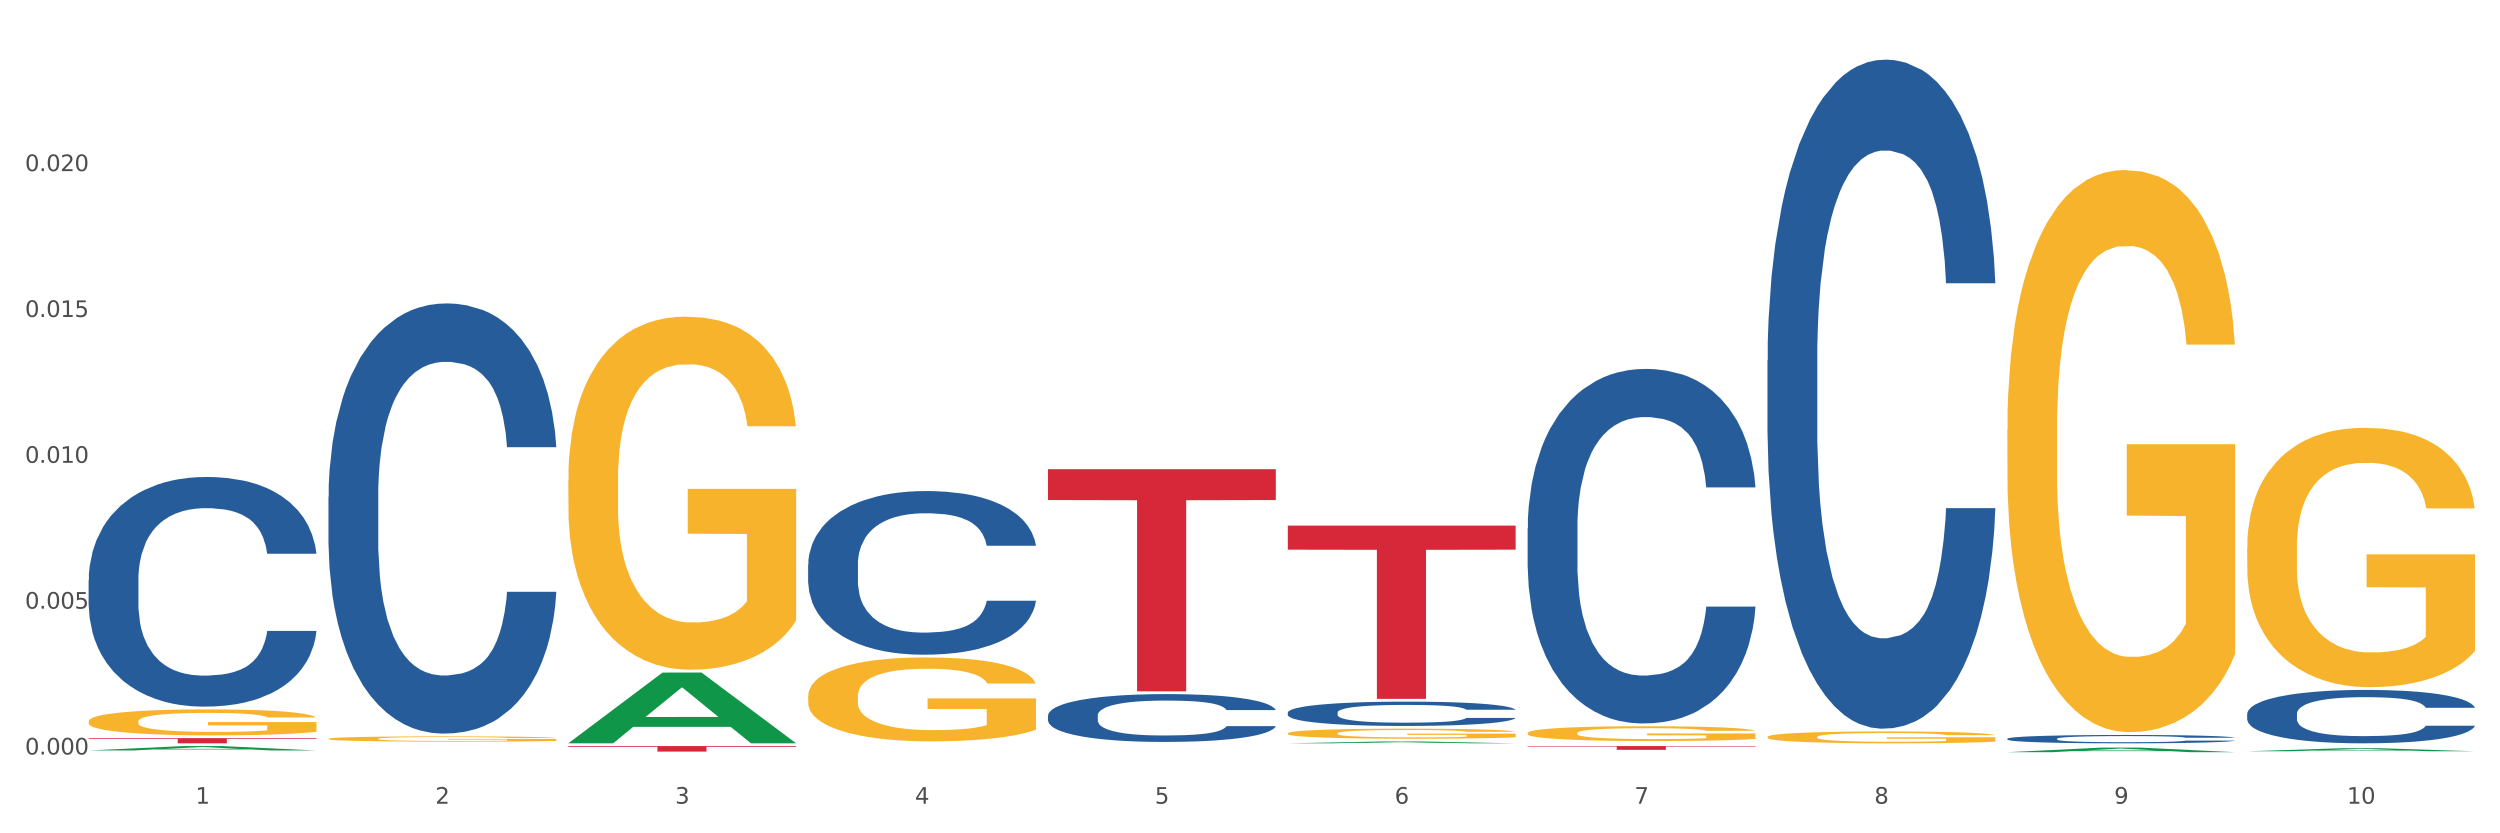 <?xml version="1.0" encoding="utf-8" standalone="no"?>
<!DOCTYPE svg PUBLIC "-//W3C//DTD SVG 1.1//EN"
  "http://www.w3.org/Graphics/SVG/1.1/DTD/svg11.dtd">
<svg xmlns:xlink="http://www.w3.org/1999/xlink" width="1080pt" height="360pt" viewBox="0 0 1080 360" xmlns="http://www.w3.org/2000/svg" version="1.1">
 <rect x="0" y="0" width="1080" height="360" fill="#333333" stroke="none"/>
 <defs>
  <style type="text/css">*{stroke-linejoin: round; stroke-linecap: butt}</style>
 </defs>
 <g id="figure_1">
  <g id="patch_1">
   <path d="M 0 360 
L 1080 360 
L 1080 0 
L 0 0 
z
" style="fill: #ffffff; stroke: #ffffff; stroke-linejoin: miter"/>
  </g>
  <g id="axes_1">
   <g id="matplotlib.axis_1">
    <g id="xtick_1">
     <g id="text_1">
      <!-- 1 -->
      <g style="fill: #4d4d4d" transform="translate(84.444 347.204) scale(0.096 -0.096)">
       <defs>
        <path id="DejaVuSans-31" d="M 794 531 
L 1825 531 
L 1825 4091 
L 703 3866 
L 703 4441 
L 1819 4666 
L 2450 4666 
L 2450 531 
L 3481 531 
L 3481 0 
L 794 0 
L 794 531 
z
" transform="scale(0.016)"/>
       </defs>
       <use xlink:href="#DejaVuSans-31"/>
      </g>
     </g>
    </g>
    <g id="xtick_2">
     <g id="text_2">
      <!-- 2 -->
      <g style="fill: #4d4d4d" transform="translate(188.053 347.204) scale(0.096 -0.096)">
       <defs>
        <path id="DejaVuSans-32" d="M 1228 531 
L 3431 531 
L 3431 0 
L 469 0 
L 469 531 
Q 828 903 1448 1529 
Q 2069 2156 2228 2338 
Q 2531 2678 2651 2914 
Q 2772 3150 2772 3378 
Q 2772 3750 2511 3984 
Q 2250 4219 1831 4219 
Q 1534 4219 1204 4116 
Q 875 4013 500 3803 
L 500 4441 
Q 881 4594 1212 4672 
Q 1544 4750 1819 4750 
Q 2544 4750 2975 4387 
Q 3406 4025 3406 3419 
Q 3406 3131 3298 2873 
Q 3191 2616 2906 2266 
Q 2828 2175 2409 1742 
Q 1991 1309 1228 531 
z
" transform="scale(0.016)"/>
       </defs>
       <use xlink:href="#DejaVuSans-32"/>
      </g>
     </g>
    </g>
    <g id="xtick_3">
     <g id="text_3">
      <!-- 3 -->
      <g style="fill: #4d4d4d" transform="translate(291.663 347.204) scale(0.096 -0.096)">
       <defs>
        <path id="DejaVuSans-33" d="M 2597 2516 
Q 3050 2419 3304 2112 
Q 3559 1806 3559 1356 
Q 3559 666 3084 287 
Q 2609 -91 1734 -91 
Q 1441 -91 1130 -33 
Q 819 25 488 141 
L 488 750 
Q 750 597 1062 519 
Q 1375 441 1716 441 
Q 2309 441 2620 675 
Q 2931 909 2931 1356 
Q 2931 1769 2642 2001 
Q 2353 2234 1838 2234 
L 1294 2234 
L 1294 2753 
L 1863 2753 
Q 2328 2753 2575 2939 
Q 2822 3125 2822 3475 
Q 2822 3834 2567 4026 
Q 2313 4219 1838 4219 
Q 1578 4219 1281 4162 
Q 984 4106 628 3988 
L 628 4550 
Q 988 4650 1302 4700 
Q 1616 4750 1894 4750 
Q 2613 4750 3031 4423 
Q 3450 4097 3450 3541 
Q 3450 3153 3228 2886 
Q 3006 2619 2597 2516 
z
" transform="scale(0.016)"/>
       </defs>
       <use xlink:href="#DejaVuSans-33"/>
      </g>
     </g>
    </g>
    <g id="xtick_4">
     <g id="text_4">
      <!-- 4 -->
      <g style="fill: #4d4d4d" transform="translate(395.273 347.204) scale(0.096 -0.096)">
       <defs>
        <path id="DejaVuSans-34" d="M 2419 4116 
L 825 1625 
L 2419 1625 
L 2419 4116 
z
M 2253 4666 
L 3047 4666 
L 3047 1625 
L 3713 1625 
L 3713 1100 
L 3047 1100 
L 3047 0 
L 2419 0 
L 2419 1100 
L 313 1100 
L 313 1709 
L 2253 4666 
z
" transform="scale(0.016)"/>
       </defs>
       <use xlink:href="#DejaVuSans-34"/>
      </g>
     </g>
    </g>
    <g id="xtick_5">
     <g id="text_5">
      <!-- 5 -->
      <g style="fill: #4d4d4d" transform="translate(498.883 347.204) scale(0.096 -0.096)">
       <defs>
        <path id="DejaVuSans-35" d="M 691 4666 
L 3169 4666 
L 3169 4134 
L 1269 4134 
L 1269 2991 
Q 1406 3038 1543 3061 
Q 1681 3084 1819 3084 
Q 2600 3084 3056 2656 
Q 3513 2228 3513 1497 
Q 3513 744 3044 326 
Q 2575 -91 1722 -91 
Q 1428 -91 1123 -41 
Q 819 9 494 109 
L 494 744 
Q 775 591 1075 516 
Q 1375 441 1709 441 
Q 2250 441 2565 725 
Q 2881 1009 2881 1497 
Q 2881 1984 2565 2268 
Q 2250 2553 1709 2553 
Q 1456 2553 1204 2497 
Q 953 2441 691 2322 
L 691 4666 
z
" transform="scale(0.016)"/>
       </defs>
       <use xlink:href="#DejaVuSans-35"/>
      </g>
     </g>
    </g>
    <g id="xtick_6">
     <g id="text_6">
      <!-- 6 -->
      <g style="fill: #4d4d4d" transform="translate(602.492 347.204) scale(0.096 -0.096)">
       <defs>
        <path id="DejaVuSans-36" d="M 2113 2584 
Q 1688 2584 1439 2293 
Q 1191 2003 1191 1497 
Q 1191 994 1439 701 
Q 1688 409 2113 409 
Q 2538 409 2786 701 
Q 3034 994 3034 1497 
Q 3034 2003 2786 2293 
Q 2538 2584 2113 2584 
z
M 3366 4563 
L 3366 3988 
Q 3128 4100 2886 4159 
Q 2644 4219 2406 4219 
Q 1781 4219 1451 3797 
Q 1122 3375 1075 2522 
Q 1259 2794 1537 2939 
Q 1816 3084 2150 3084 
Q 2853 3084 3261 2657 
Q 3669 2231 3669 1497 
Q 3669 778 3244 343 
Q 2819 -91 2113 -91 
Q 1303 -91 875 529 
Q 447 1150 447 2328 
Q 447 3434 972 4092 
Q 1497 4750 2381 4750 
Q 2619 4750 2861 4703 
Q 3103 4656 3366 4563 
z
" transform="scale(0.016)"/>
       </defs>
       <use xlink:href="#DejaVuSans-36"/>
      </g>
     </g>
    </g>
    <g id="xtick_7">
     <g id="text_7">
      <!-- 7 -->
      <g style="fill: #4d4d4d" transform="translate(706.102 347.204) scale(0.096 -0.096)">
       <defs>
        <path id="DejaVuSans-37" d="M 525 4666 
L 3525 4666 
L 3525 4397 
L 1831 0 
L 1172 0 
L 2766 4134 
L 525 4134 
L 525 4666 
z
" transform="scale(0.016)"/>
       </defs>
       <use xlink:href="#DejaVuSans-37"/>
      </g>
     </g>
    </g>
    <g id="xtick_8">
     <g id="text_8">
      <!-- 8 -->
      <g style="fill: #4d4d4d" transform="translate(809.712 347.204) scale(0.096 -0.096)">
       <defs>
        <path id="DejaVuSans-38" d="M 2034 2216 
Q 1584 2216 1326 1975 
Q 1069 1734 1069 1313 
Q 1069 891 1326 650 
Q 1584 409 2034 409 
Q 2484 409 2743 651 
Q 3003 894 3003 1313 
Q 3003 1734 2745 1975 
Q 2488 2216 2034 2216 
z
M 1403 2484 
Q 997 2584 770 2862 
Q 544 3141 544 3541 
Q 544 4100 942 4425 
Q 1341 4750 2034 4750 
Q 2731 4750 3128 4425 
Q 3525 4100 3525 3541 
Q 3525 3141 3298 2862 
Q 3072 2584 2669 2484 
Q 3125 2378 3379 2068 
Q 3634 1759 3634 1313 
Q 3634 634 3220 271 
Q 2806 -91 2034 -91 
Q 1263 -91 848 271 
Q 434 634 434 1313 
Q 434 1759 690 2068 
Q 947 2378 1403 2484 
z
M 1172 3481 
Q 1172 3119 1398 2916 
Q 1625 2713 2034 2713 
Q 2441 2713 2670 2916 
Q 2900 3119 2900 3481 
Q 2900 3844 2670 4047 
Q 2441 4250 2034 4250 
Q 1625 4250 1398 4047 
Q 1172 3844 1172 3481 
z
" transform="scale(0.016)"/>
       </defs>
       <use xlink:href="#DejaVuSans-38"/>
      </g>
     </g>
    </g>
    <g id="xtick_9">
     <g id="text_9">
      <!-- 9 -->
      <g style="fill: #4d4d4d" transform="translate(913.322 347.204) scale(0.096 -0.096)">
       <defs>
        <path id="DejaVuSans-39" d="M 703 97 
L 703 672 
Q 941 559 1184 500 
Q 1428 441 1663 441 
Q 2288 441 2617 861 
Q 2947 1281 2994 2138 
Q 2813 1869 2534 1725 
Q 2256 1581 1919 1581 
Q 1219 1581 811 2004 
Q 403 2428 403 3163 
Q 403 3881 828 4315 
Q 1253 4750 1959 4750 
Q 2769 4750 3195 4129 
Q 3622 3509 3622 2328 
Q 3622 1225 3098 567 
Q 2575 -91 1691 -91 
Q 1453 -91 1209 -44 
Q 966 3 703 97 
z
M 1959 2075 
Q 2384 2075 2632 2365 
Q 2881 2656 2881 3163 
Q 2881 3666 2632 3958 
Q 2384 4250 1959 4250 
Q 1534 4250 1286 3958 
Q 1038 3666 1038 3163 
Q 1038 2656 1286 2365 
Q 1534 2075 1959 2075 
z
" transform="scale(0.016)"/>
       </defs>
       <use xlink:href="#DejaVuSans-39"/>
      </g>
     </g>
    </g>
    <g id="xtick_10">
     <g id="text_10">
      <!-- 10 -->
      <g style="fill: #4d4d4d" transform="translate(1013.877 347.204) scale(0.096 -0.096)">
       <defs>
        <path id="DejaVuSans-30" d="M 2034 4250 
Q 1547 4250 1301 3770 
Q 1056 3291 1056 2328 
Q 1056 1369 1301 889 
Q 1547 409 2034 409 
Q 2525 409 2770 889 
Q 3016 1369 3016 2328 
Q 3016 3291 2770 3770 
Q 2525 4250 2034 4250 
z
M 2034 4750 
Q 2819 4750 3233 4129 
Q 3647 3509 3647 2328 
Q 3647 1150 3233 529 
Q 2819 -91 2034 -91 
Q 1250 -91 836 529 
Q 422 1150 422 2328 
Q 422 3509 836 4129 
Q 1250 4750 2034 4750 
z
" transform="scale(0.016)"/>
       </defs>
       <use xlink:href="#DejaVuSans-31"/>
       <use xlink:href="#DejaVuSans-30" transform="translate(63.623 0)"/>
      </g>
     </g>
    </g>
    <g id="xtick_11"/>
    <g id="xtick_12"/>
    <g id="xtick_13"/>
    <g id="xtick_14"/>
    <g id="xtick_15"/>
    <g id="xtick_16"/>
    <g id="xtick_17"/>
    <g id="xtick_18"/>
    <g id="xtick_19"/>
   </g>
   <g id="matplotlib.axis_2">
    <g id="ytick_1">
     <g id="text_11">
      <!-- 0.000 -->
      <g style="fill: #4d4d4d" transform="translate(10.8 325.95) scale(0.096 -0.096)">
       <defs>
        <path id="DejaVuSans-2e" d="M 684 794 
L 1344 794 
L 1344 0 
L 684 0 
L 684 794 
z
" transform="scale(0.016)"/>
       </defs>
       <use xlink:href="#DejaVuSans-30"/>
       <use xlink:href="#DejaVuSans-2e" transform="translate(63.623 0)"/>
       <use xlink:href="#DejaVuSans-30" transform="translate(95.41 0)"/>
       <use xlink:href="#DejaVuSans-30" transform="translate(159.033 0)"/>
       <use xlink:href="#DejaVuSans-30" transform="translate(222.656 0)"/>
      </g>
     </g>
    </g>
    <g id="ytick_2">
     <g id="text_12">
      <!-- 0.005 -->
      <g style="fill: #4d4d4d" transform="translate(10.8 262.944) scale(0.096 -0.096)">
       <use xlink:href="#DejaVuSans-30"/>
       <use xlink:href="#DejaVuSans-2e" transform="translate(63.623 0)"/>
       <use xlink:href="#DejaVuSans-30" transform="translate(95.41 0)"/>
       <use xlink:href="#DejaVuSans-30" transform="translate(159.033 0)"/>
       <use xlink:href="#DejaVuSans-35" transform="translate(222.656 0)"/>
      </g>
     </g>
    </g>
    <g id="ytick_3">
     <g id="text_13">
      <!-- 0.010 -->
      <g style="fill: #4d4d4d" transform="translate(10.8 199.937) scale(0.096 -0.096)">
       <use xlink:href="#DejaVuSans-30"/>
       <use xlink:href="#DejaVuSans-2e" transform="translate(63.623 0)"/>
       <use xlink:href="#DejaVuSans-30" transform="translate(95.41 0)"/>
       <use xlink:href="#DejaVuSans-31" transform="translate(159.033 0)"/>
       <use xlink:href="#DejaVuSans-30" transform="translate(222.656 0)"/>
      </g>
     </g>
    </g>
    <g id="ytick_4">
     <g id="text_14">
      <!-- 0.015 -->
      <g style="fill: #4d4d4d" transform="translate(10.8 136.931) scale(0.096 -0.096)">
       <use xlink:href="#DejaVuSans-30"/>
       <use xlink:href="#DejaVuSans-2e" transform="translate(63.623 0)"/>
       <use xlink:href="#DejaVuSans-30" transform="translate(95.41 0)"/>
       <use xlink:href="#DejaVuSans-31" transform="translate(159.033 0)"/>
       <use xlink:href="#DejaVuSans-35" transform="translate(222.656 0)"/>
      </g>
     </g>
    </g>
    <g id="ytick_5">
     <g id="text_15">
      <!-- 0.020 -->
      <g style="fill: #4d4d4d" transform="translate(10.8 73.924) scale(0.096 -0.096)">
       <use xlink:href="#DejaVuSans-30"/>
       <use xlink:href="#DejaVuSans-2e" transform="translate(63.623 0)"/>
       <use xlink:href="#DejaVuSans-30" transform="translate(95.41 0)"/>
       <use xlink:href="#DejaVuSans-32" transform="translate(159.033 0)"/>
       <use xlink:href="#DejaVuSans-30" transform="translate(222.656 0)"/>
      </g>
     </g>
    </g>
    <g id="ytick_6"/>
    <g id="ytick_7"/>
    <g id="ytick_8"/>
    <g id="ytick_9"/>
    <g id="ytick_10"/>
   </g>
   <g id="PolyCollection_1">
    <path d="M 38.283 324.203 
L 38.384 324.201 
L 78.974 322.305 
L 95.818 322.303 
L 136.712 324.207 
L 117.229 324.207 
L 108.401 323.763 
L 66.493 323.763 
L 66.188 323.771 
L 57.664 324.207 
L 38.283 324.207 
L 38.283 324.203 
L 71.769 323.499 
L 103.125 323.497 
L 87.599 322.709 
L 87.396 322.705 
L 87.193 322.711 
L 71.668 323.497 
L 71.769 323.499 
L 38.283 324.203 
z
" clip-path="url(#p5163115b3f)" style="fill: #109648"/>
    <path d="M 867.161 185.685 
L 867.277 185.463 
L 867.277 177.479 
L 867.51 170.603 
L 868.672 153.969 
L 870.415 140.218 
L 871.693 132.899 
L 872.971 126.911 
L 874.482 120.923 
L 876.342 114.713 
L 879.712 105.62 
L 881.803 100.962 
L 884.36 96.083 
L 889.008 88.985 
L 892.378 84.993 
L 895.865 81.667 
L 901.559 77.674 
L 905.278 75.9 
L 909.229 74.569 
L 913.993 73.682 
L 917.596 73.46 
L 925.498 74.126 
L 932.238 76.122 
L 935.492 77.674 
L 939.676 80.336 
L 941.884 82.11 
L 945.486 85.659 
L 949.205 90.316 
L 951.761 94.308 
L 955.596 101.849 
L 958.501 109.39 
L 961.174 118.705 
L 962.569 125.137 
L 963.615 131.125 
L 964.544 138 
L 965.474 148.868 
L 944.556 148.868 
L 943.743 141.106 
L 942.465 133.787 
L 940.605 126.689 
L 938.978 122.254 
L 936.189 116.709 
L 933.633 113.16 
L 930.96 110.499 
L 927.706 108.281 
L 925.149 107.172 
L 921.547 106.285 
L 914.458 106.507 
L 909.694 108.281 
L 906.44 110.499 
L 904.348 112.495 
L 902.489 114.713 
L 900.397 117.818 
L 897.956 122.475 
L 896.213 126.689 
L 894.47 132.012 
L 893.076 137.335 
L 891.797 143.545 
L 890.751 150.199 
L 889.938 157.074 
L 889.241 165.502 
L 888.66 179.475 
L 888.66 209.86 
L 888.892 216.735 
L 889.473 225.828 
L 890.17 232.704 
L 891.333 240.91 
L 892.378 246.454 
L 894.354 254.439 
L 896.562 261.092 
L 898.305 265.306 
L 900.048 268.855 
L 903.07 273.734 
L 906.44 277.726 
L 909.345 280.166 
L 913.296 282.384 
L 915.969 283.271 
L 918.293 283.715 
L 923.987 283.715 
L 928.055 283.049 
L 932.587 281.497 
L 936.073 279.501 
L 938.978 277.061 
L 942.232 273.069 
L 944.324 269.299 
L 944.324 222.945 
L 918.758 222.723 
L 918.758 191.895 
L 965.59 191.895 
L 965.59 282.384 
L 963.615 287.042 
L 961.407 291.256 
L 959.083 295.026 
L 955.596 299.683 
L 951.413 304.119 
L 947.694 307.224 
L 943.743 309.886 
L 939.095 312.325 
L 933.052 314.543 
L 929.333 315.43 
L 924.685 316.096 
L 919.223 316.317 
L 914.458 315.874 
L 909.81 314.765 
L 904.929 312.769 
L 900.164 309.886 
L 896.562 307.002 
L 892.959 303.454 
L 889.125 298.796 
L 886.103 294.361 
L 883.779 290.368 
L 881.222 285.267 
L 878.433 278.614 
L 876.342 272.625 
L 874.482 266.415 
L 872.507 258.431 
L 871.112 251.556 
L 869.718 242.906 
L 868.904 236.474 
L 867.974 226.494 
L 867.277 212.521 
L 867.161 185.685 
z
" clip-path="url(#p5163115b3f)" style="fill: #f7b32b"/>
    <path d="M 970.771 236.601 
L 970.887 236.498 
L 970.887 232.815 
L 971.119 229.644 
L 972.281 221.971 
L 974.025 215.627 
L 975.303 212.251 
L 976.581 209.489 
L 978.092 206.727 
L 979.951 203.862 
L 983.321 199.667 
L 985.413 197.519 
L 987.97 195.268 
L 992.618 191.994 
L 995.988 190.153 
L 999.474 188.618 
L 1005.169 186.777 
L 1008.887 185.958 
L 1012.838 185.344 
L 1017.603 184.935 
L 1021.206 184.833 
L 1029.108 185.14 
L 1035.848 186.06 
L 1039.102 186.777 
L 1043.285 188.004 
L 1045.493 188.823 
L 1049.096 190.46 
L 1052.814 192.608 
L 1055.371 194.45 
L 1059.206 197.928 
L 1062.111 201.407 
L 1064.784 205.704 
L 1066.179 208.671 
L 1067.224 211.433 
L 1068.154 214.604 
L 1069.084 219.617 
L 1048.166 219.617 
L 1047.353 216.037 
L 1046.074 212.661 
L 1044.215 209.387 
L 1042.588 207.341 
L 1039.799 204.783 
L 1037.242 203.146 
L 1034.57 201.918 
L 1031.316 200.895 
L 1028.759 200.384 
L 1025.157 199.974 
L 1018.068 200.077 
L 1013.303 200.895 
L 1010.049 201.918 
L 1007.958 202.839 
L 1006.098 203.862 
L 1004.007 205.294 
L 1001.566 207.443 
L 999.823 209.387 
L 998.08 211.842 
L 996.685 214.297 
L 995.407 217.162 
L 994.361 220.231 
L 993.548 223.403 
L 992.851 227.291 
L 992.269 233.736 
L 992.269 247.752 
L 992.502 250.924 
L 993.083 255.118 
L 993.78 258.29 
L 994.942 262.075 
L 995.988 264.633 
L 997.964 268.316 
L 1000.172 271.385 
L 1001.915 273.329 
L 1003.658 274.966 
L 1006.679 277.217 
L 1010.049 279.058 
L 1012.955 280.184 
L 1016.906 281.207 
L 1019.579 281.616 
L 1021.903 281.821 
L 1027.597 281.821 
L 1031.664 281.514 
L 1036.197 280.798 
L 1039.683 279.877 
L 1042.588 278.752 
L 1045.842 276.91 
L 1047.934 275.171 
L 1047.934 253.788 
L 1022.368 253.686 
L 1022.368 239.465 
L 1069.2 239.465 
L 1069.2 281.207 
L 1067.224 283.355 
L 1065.016 285.299 
L 1062.692 287.039 
L 1059.206 289.187 
L 1055.022 291.233 
L 1051.304 292.665 
L 1047.353 293.893 
L 1042.704 295.019 
L 1036.661 296.042 
L 1032.943 296.451 
L 1028.294 296.758 
L 1022.832 296.86 
L 1018.068 296.655 
L 1013.42 296.144 
L 1008.539 295.223 
L 1003.774 293.893 
L 1000.172 292.563 
L 996.569 290.926 
L 992.734 288.778 
L 989.713 286.732 
L 987.389 284.89 
L 984.832 282.537 
L 982.043 279.468 
L 979.951 276.705 
L 978.092 273.841 
L 976.116 270.158 
L 974.722 266.986 
L 973.327 262.996 
L 972.514 260.029 
L 971.584 255.425 
L 970.887 248.98 
L 970.771 236.601 
z
" clip-path="url(#p5163115b3f)" style="fill: #f7b32b"/>
    <path d="M 141.893 214.578 
L 142.009 214.408 
L 142.009 209.656 
L 142.358 203.206 
L 143.638 191.326 
L 145.267 182.33 
L 148.059 171.807 
L 149.572 167.394 
L 151.55 162.472 
L 155.622 154.495 
L 160.276 147.706 
L 163.533 143.972 
L 165.977 141.596 
L 171.445 137.353 
L 174.586 135.486 
L 177.844 133.958 
L 180.636 132.94 
L 185.29 131.752 
L 189.013 131.243 
L 193.318 131.073 
L 196.925 131.243 
L 201.695 131.922 
L 208.676 133.958 
L 211.352 135.146 
L 214.958 137.183 
L 218.682 139.899 
L 221.707 142.614 
L 225.197 146.518 
L 228.804 151.61 
L 232.294 158.059 
L 234.737 164 
L 236.715 170.28 
L 238.46 177.917 
L 239.74 186.234 
L 240.322 193.193 
L 219.031 193.193 
L 218.449 186.913 
L 217.285 180.124 
L 216.122 175.541 
L 214.842 171.807 
L 212.864 167.564 
L 211.119 164.848 
L 208.21 161.624 
L 205.534 159.587 
L 203.324 158.399 
L 200.648 157.38 
L 194.947 156.362 
L 190.875 156.362 
L 188.315 156.702 
L 185.174 157.55 
L 182.498 158.738 
L 179.356 160.775 
L 176.913 162.981 
L 174.47 165.867 
L 173.074 167.903 
L 170.979 171.637 
L 169.583 174.692 
L 167.722 179.954 
L 166.675 183.688 
L 164.813 193.362 
L 163.999 200.491 
L 163.65 205.413 
L 163.417 210.844 
L 163.417 237.321 
L 164.115 249.202 
L 164.697 254.294 
L 165.627 260.064 
L 167.373 267.532 
L 169.932 274.831 
L 172.608 280.092 
L 174.819 283.317 
L 176.913 285.693 
L 179.007 287.56 
L 181.567 289.257 
L 183.661 290.276 
L 186.803 291.294 
L 190.526 291.803 
L 193.434 291.803 
L 199.368 290.954 
L 202.044 290.106 
L 204.604 288.918 
L 207.396 287.051 
L 209.606 285.014 
L 210.886 283.487 
L 212.981 280.262 
L 214.609 276.867 
L 216.006 272.964 
L 216.936 269.569 
L 217.983 264.477 
L 218.798 258.707 
L 219.031 255.652 
L 240.322 255.652 
L 239.857 261.762 
L 239.042 267.702 
L 237.413 275.679 
L 236.134 280.262 
L 234.156 285.863 
L 232.061 290.615 
L 229.153 295.876 
L 226.477 299.78 
L 223.684 303.175 
L 220.659 306.23 
L 215.191 310.473 
L 213.213 311.661 
L 209.025 313.698 
L 205.767 314.886 
L 200.997 316.074 
L 196.11 316.753 
L 190.991 316.922 
L 186.454 316.583 
L 181.451 315.565 
L 178.309 314.546 
L 174.819 313.019 
L 170.747 310.643 
L 166.907 307.757 
L 163.301 304.363 
L 159.926 300.459 
L 156.785 296.046 
L 152.713 288.748 
L 149.688 281.62 
L 147.477 275 
L 145.965 269.399 
L 144.452 262.271 
L 143.638 257.349 
L 142.358 245.468 
L 141.893 234.436 
L 141.893 214.578 
z
" clip-path="url(#p5163115b3f)" style="fill: #255c99"/>
    <path d="M 38.283 311.646 
L 38.399 311.635 
L 38.399 311.266 
L 38.632 310.948 
L 39.794 310.179 
L 41.537 309.543 
L 42.815 309.205 
L 44.093 308.928 
L 45.604 308.651 
L 47.464 308.364 
L 50.834 307.944 
L 52.925 307.728 
L 55.482 307.503 
L 60.13 307.175 
L 63.5 306.99 
L 66.987 306.836 
L 72.681 306.652 
L 76.4 306.57 
L 80.351 306.508 
L 85.115 306.467 
L 88.718 306.457 
L 96.62 306.488 
L 103.36 306.58 
L 106.614 306.652 
L 110.798 306.775 
L 113.006 306.857 
L 116.608 307.021 
L 120.327 307.236 
L 122.883 307.421 
L 126.718 307.77 
L 129.623 308.118 
L 132.296 308.549 
L 133.691 308.846 
L 134.737 309.123 
L 135.666 309.441 
L 136.596 309.943 
L 115.678 309.943 
L 114.865 309.584 
L 113.587 309.246 
L 111.727 308.918 
L 110.1 308.713 
L 107.311 308.457 
L 104.755 308.292 
L 102.082 308.169 
L 98.828 308.067 
L 96.271 308.016 
L 92.669 307.975 
L 85.58 307.985 
L 80.816 308.067 
L 77.562 308.169 
L 75.47 308.262 
L 73.611 308.364 
L 71.519 308.508 
L 69.078 308.723 
L 67.335 308.918 
L 65.592 309.164 
L 64.198 309.41 
L 62.919 309.697 
L 61.873 310.005 
L 61.06 310.323 
L 60.363 310.712 
L 59.782 311.358 
L 59.782 312.763 
L 60.014 313.081 
L 60.595 313.501 
L 61.292 313.819 
L 62.455 314.199 
L 63.5 314.455 
L 65.476 314.824 
L 67.684 315.132 
L 69.427 315.327 
L 71.17 315.491 
L 74.192 315.716 
L 77.562 315.901 
L 80.467 316.014 
L 84.418 316.116 
L 87.091 316.157 
L 89.415 316.178 
L 95.109 316.178 
L 99.177 316.147 
L 103.709 316.075 
L 107.195 315.983 
L 110.1 315.87 
L 113.354 315.686 
L 115.446 315.511 
L 115.446 313.368 
L 89.88 313.358 
L 89.88 311.933 
L 136.712 311.933 
L 136.712 316.116 
L 134.737 316.332 
L 132.529 316.526 
L 130.205 316.701 
L 126.718 316.916 
L 122.535 317.121 
L 118.816 317.265 
L 114.865 317.388 
L 110.217 317.501 
L 104.174 317.603 
L 100.455 317.644 
L 95.807 317.675 
L 90.345 317.685 
L 85.58 317.665 
L 80.932 317.613 
L 76.051 317.521 
L 71.286 317.388 
L 67.684 317.254 
L 64.081 317.09 
L 60.247 316.875 
L 57.225 316.67 
L 54.901 316.485 
L 52.344 316.25 
L 49.555 315.942 
L 47.464 315.665 
L 45.604 315.378 
L 43.629 315.009 
L 42.234 314.691 
L 40.84 314.291 
L 40.026 313.994 
L 39.096 313.532 
L 38.399 312.886 
L 38.283 311.646 
z
" clip-path="url(#p5163115b3f)" style="fill: #f7b32b"/>
    <path d="M 970.771 308.412 
L 970.887 308.391 
L 970.887 307.801 
L 971.236 307.001 
L 972.516 305.526 
L 974.145 304.409 
L 976.937 303.103 
L 978.45 302.555 
L 980.428 301.944 
L 984.5 300.954 
L 989.154 300.111 
L 992.411 299.648 
L 994.854 299.353 
L 1000.323 298.826 
L 1003.464 298.594 
L 1006.722 298.404 
L 1009.514 298.278 
L 1014.168 298.131 
L 1017.891 298.067 
L 1022.196 298.046 
L 1025.803 298.067 
L 1030.573 298.152 
L 1037.554 298.404 
L 1040.23 298.552 
L 1043.836 298.805 
L 1047.56 299.142 
L 1050.585 299.479 
L 1054.075 299.964 
L 1057.682 300.596 
L 1061.172 301.396 
L 1063.615 302.134 
L 1065.593 302.913 
L 1067.338 303.861 
L 1068.618 304.894 
L 1069.2 305.758 
L 1047.909 305.758 
L 1047.327 304.978 
L 1046.163 304.135 
L 1045 303.566 
L 1043.72 303.103 
L 1041.742 302.576 
L 1039.997 302.239 
L 1037.088 301.839 
L 1034.412 301.586 
L 1032.202 301.438 
L 1029.526 301.312 
L 1023.825 301.186 
L 1019.753 301.186 
L 1017.193 301.228 
L 1014.052 301.333 
L 1011.376 301.481 
L 1008.234 301.733 
L 1005.791 302.007 
L 1003.348 302.365 
L 1001.952 302.618 
L 999.857 303.082 
L 998.461 303.461 
L 996.6 304.114 
L 995.553 304.578 
L 993.691 305.779 
L 992.877 306.664 
L 992.528 307.275 
L 992.295 307.949 
L 992.295 311.236 
L 992.993 312.71 
L 993.575 313.343 
L 994.505 314.059 
L 996.251 314.986 
L 998.81 315.892 
L 1001.486 316.545 
L 1003.697 316.945 
L 1005.791 317.24 
L 1007.885 317.472 
L 1010.445 317.683 
L 1012.539 317.809 
L 1015.681 317.936 
L 1019.404 317.999 
L 1022.312 317.999 
L 1028.246 317.893 
L 1030.922 317.788 
L 1033.482 317.641 
L 1036.274 317.409 
L 1038.484 317.156 
L 1039.764 316.966 
L 1041.859 316.566 
L 1043.487 316.145 
L 1044.884 315.66 
L 1045.814 315.239 
L 1046.861 314.607 
L 1047.676 313.89 
L 1047.909 313.511 
L 1069.2 313.511 
L 1068.735 314.27 
L 1067.92 315.007 
L 1066.291 315.997 
L 1065.012 316.566 
L 1063.034 317.261 
L 1060.939 317.851 
L 1058.031 318.504 
L 1055.355 318.989 
L 1052.562 319.41 
L 1049.537 319.79 
L 1044.069 320.316 
L 1042.091 320.464 
L 1037.903 320.717 
L 1034.645 320.864 
L 1029.875 321.012 
L 1024.988 321.096 
L 1019.869 321.117 
L 1015.332 321.075 
L 1010.329 320.948 
L 1007.187 320.822 
L 1003.697 320.632 
L 999.625 320.337 
L 995.785 319.979 
L 992.179 319.558 
L 988.804 319.073 
L 985.663 318.526 
L 981.591 317.62 
L 978.566 316.735 
L 976.355 315.913 
L 974.843 315.218 
L 973.33 314.333 
L 972.516 313.722 
L 971.236 312.247 
L 970.771 310.877 
L 970.771 308.412 
z
" clip-path="url(#p5163115b3f)" style="fill: #255c99"/>
    <path d="M 659.941 322.303 
L 758.371 322.303 
L 758.371 322.53 
L 719.652 322.531 
L 719.652 323.933 
L 698.427 323.933 
L 698.427 322.531 
L 659.941 322.53 
L 659.941 322.305 
L 659.941 322.303 
z
" clip-path="url(#p5163115b3f)" style="fill: #d62839"/>
    <path d="M 556.332 227.05 
L 654.761 227.05 
L 654.761 237.455 
L 616.042 237.525 
L 616.042 301.921 
L 594.817 301.921 
L 594.817 237.525 
L 556.332 237.455 
L 556.332 227.121 
L 556.332 227.05 
z
" clip-path="url(#p5163115b3f)" style="fill: #d62839"/>
    <path d="M 763.551 318.36 
L 763.667 318.356 
L 763.667 318.187 
L 763.9 318.042 
L 765.062 317.691 
L 766.805 317.401 
L 768.083 317.247 
L 769.362 317.12 
L 770.872 316.994 
L 772.732 316.863 
L 776.102 316.671 
L 778.194 316.573 
L 780.75 316.47 
L 785.399 316.32 
L 788.769 316.236 
L 792.255 316.166 
L 797.949 316.081 
L 801.668 316.044 
L 805.619 316.016 
L 810.384 315.997 
L 813.986 315.992 
L 821.888 316.006 
L 828.628 316.049 
L 831.882 316.081 
L 836.066 316.137 
L 838.274 316.175 
L 841.876 316.25 
L 845.595 316.348 
L 848.152 316.432 
L 851.987 316.591 
L 854.892 316.751 
L 857.565 316.947 
L 858.959 317.083 
L 860.005 317.209 
L 860.935 317.354 
L 861.864 317.584 
L 840.947 317.584 
L 840.133 317.42 
L 838.855 317.265 
L 836.996 317.116 
L 835.369 317.022 
L 832.58 316.905 
L 830.023 316.83 
L 827.35 316.774 
L 824.096 316.727 
L 821.54 316.704 
L 817.937 316.685 
L 810.848 316.69 
L 806.084 316.727 
L 802.83 316.774 
L 800.738 316.816 
L 798.879 316.863 
L 796.787 316.928 
L 794.347 317.027 
L 792.604 317.116 
L 790.86 317.228 
L 789.466 317.34 
L 788.188 317.471 
L 787.142 317.612 
L 786.328 317.757 
L 785.631 317.935 
L 785.05 318.229 
L 785.05 318.871 
L 785.282 319.016 
L 785.863 319.208 
L 786.561 319.353 
L 787.723 319.526 
L 788.769 319.643 
L 790.744 319.811 
L 792.952 319.952 
L 794.695 320.041 
L 796.438 320.116 
L 799.46 320.218 
L 802.83 320.303 
L 805.735 320.354 
L 809.686 320.401 
L 812.359 320.42 
L 814.683 320.429 
L 820.378 320.429 
L 824.445 320.415 
L 828.977 320.382 
L 832.463 320.34 
L 835.369 320.289 
L 838.622 320.204 
L 840.714 320.125 
L 840.714 319.147 
L 815.148 319.142 
L 815.148 318.492 
L 861.981 318.492 
L 861.981 320.401 
L 860.005 320.499 
L 857.797 320.588 
L 855.473 320.668 
L 851.987 320.766 
L 847.803 320.86 
L 844.084 320.925 
L 840.133 320.981 
L 835.485 321.033 
L 829.442 321.08 
L 825.723 321.098 
L 821.075 321.112 
L 815.613 321.117 
L 810.848 321.108 
L 806.2 321.084 
L 801.319 321.042 
L 796.555 320.981 
L 792.952 320.92 
L 789.35 320.846 
L 785.515 320.747 
L 782.493 320.654 
L 780.169 320.569 
L 777.613 320.462 
L 774.824 320.321 
L 772.732 320.195 
L 770.872 320.064 
L 768.897 319.896 
L 767.502 319.75 
L 766.108 319.568 
L 765.294 319.432 
L 764.365 319.222 
L 763.667 318.927 
L 763.551 318.36 
z
" clip-path="url(#p5163115b3f)" style="fill: #f7b32b"/>
    <path d="M 452.722 202.68 
L 551.151 202.68 
L 551.151 216.018 
L 512.433 216.108 
L 512.433 298.66 
L 491.207 298.66 
L 491.207 216.108 
L 452.722 216.018 
L 452.722 202.77 
L 452.722 202.68 
z
" clip-path="url(#p5163115b3f)" style="fill: #d62839"/>
    <path d="M 38.283 318.871 
L 136.712 318.871 
L 136.712 319.183 
L 97.994 319.185 
L 97.994 321.117 
L 76.768 321.117 
L 76.768 319.185 
L 38.283 319.183 
L 38.283 318.873 
L 38.283 318.871 
z
" clip-path="url(#p5163115b3f)" style="fill: #d62839"/>
    <path d="M 867.161 319.127 
L 867.277 319.124 
L 867.277 319.032 
L 867.626 318.906 
L 868.906 318.675 
L 870.535 318.5 
L 873.327 318.296 
L 874.84 318.21 
L 876.818 318.114 
L 880.89 317.959 
L 885.544 317.827 
L 888.801 317.754 
L 891.245 317.708 
L 896.713 317.626 
L 899.854 317.589 
L 903.112 317.56 
L 905.904 317.54 
L 910.558 317.517 
L 914.281 317.507 
L 918.586 317.504 
L 922.193 317.507 
L 926.963 317.52 
L 933.944 317.56 
L 936.62 317.583 
L 940.227 317.622 
L 943.95 317.675 
L 946.975 317.728 
L 950.465 317.804 
L 954.072 317.903 
L 957.562 318.028 
L 960.006 318.144 
L 961.984 318.266 
L 963.729 318.414 
L 965.009 318.576 
L 965.59 318.711 
L 944.299 318.711 
L 943.717 318.589 
L 942.554 318.457 
L 941.39 318.368 
L 940.11 318.296 
L 938.132 318.213 
L 936.387 318.16 
L 933.479 318.098 
L 930.803 318.058 
L 928.592 318.035 
L 925.916 318.015 
L 920.215 317.995 
L 916.143 317.995 
L 913.583 318.002 
L 910.442 318.018 
L 907.766 318.042 
L 904.625 318.081 
L 902.181 318.124 
L 899.738 318.18 
L 898.342 318.22 
L 896.248 318.292 
L 894.851 318.352 
L 892.99 318.454 
L 891.943 318.527 
L 890.081 318.715 
L 889.267 318.853 
L 888.918 318.949 
L 888.685 319.055 
L 888.685 319.569 
L 889.383 319.8 
L 889.965 319.899 
L 890.896 320.012 
L 892.641 320.157 
L 895.201 320.299 
L 897.877 320.401 
L 900.087 320.464 
L 902.181 320.51 
L 904.276 320.546 
L 906.835 320.579 
L 908.929 320.599 
L 912.071 320.619 
L 915.794 320.629 
L 918.703 320.629 
L 924.636 320.612 
L 927.312 320.596 
L 929.872 320.573 
L 932.664 320.536 
L 934.875 320.497 
L 936.155 320.467 
L 938.249 320.404 
L 939.878 320.338 
L 941.274 320.262 
L 942.205 320.196 
L 943.252 320.097 
L 944.066 319.985 
L 944.299 319.926 
L 965.59 319.926 
L 965.125 320.045 
L 964.31 320.16 
L 962.682 320.315 
L 961.402 320.404 
L 959.424 320.513 
L 957.33 320.606 
L 954.421 320.708 
L 951.745 320.784 
L 948.953 320.85 
L 945.928 320.909 
L 940.459 320.992 
L 938.481 321.015 
L 934.293 321.054 
L 931.035 321.077 
L 926.265 321.101 
L 921.379 321.114 
L 916.259 321.117 
L 911.722 321.11 
L 906.719 321.091 
L 903.577 321.071 
L 900.087 321.041 
L 896.015 320.995 
L 892.176 320.939 
L 888.569 320.873 
L 885.195 320.797 
L 882.053 320.711 
L 877.981 320.569 
L 874.956 320.431 
L 872.746 320.302 
L 871.233 320.193 
L 869.721 320.054 
L 868.906 319.959 
L 867.626 319.728 
L 867.161 319.513 
L 867.161 319.127 
z
" clip-path="url(#p5163115b3f)" style="fill: #255c99"/>
    <path d="M 763.551 155.633 
L 763.668 155.369 
L 763.668 147.977 
L 764.017 137.947 
L 765.296 119.469 
L 766.925 105.478 
L 769.718 89.112 
L 771.23 82.249 
L 773.208 74.594 
L 777.28 62.187 
L 781.934 51.629 
L 785.192 45.821 
L 787.635 42.126 
L 793.103 35.526 
L 796.245 32.623 
L 799.502 30.247 
L 802.295 28.663 
L 806.949 26.815 
L 810.672 26.023 
L 814.976 25.759 
L 818.583 26.023 
L 823.353 27.079 
L 830.334 30.247 
L 833.01 32.095 
L 836.617 35.262 
L 840.34 39.486 
L 843.365 43.709 
L 846.855 49.781 
L 850.462 57.7 
L 853.953 67.731 
L 856.396 76.97 
L 858.374 86.736 
L 860.119 98.615 
L 861.399 111.55 
L 861.981 122.372 
L 840.689 122.372 
L 840.107 112.605 
L 838.944 102.047 
L 837.78 94.92 
L 836.501 89.112 
L 834.523 82.513 
L 832.777 78.289 
L 829.869 73.274 
L 827.193 70.106 
L 824.982 68.259 
L 822.306 66.675 
L 816.605 65.091 
L 812.533 65.091 
L 809.974 65.619 
L 806.832 66.939 
L 804.156 68.787 
L 801.015 71.954 
L 798.572 75.386 
L 796.128 79.873 
L 794.732 83.041 
L 792.638 88.848 
L 791.242 93.6 
L 789.38 101.783 
L 788.333 107.59 
L 786.472 122.636 
L 785.657 133.723 
L 785.308 141.378 
L 785.075 149.825 
L 785.075 191.004 
L 785.773 209.482 
L 786.355 217.401 
L 787.286 226.376 
L 789.031 237.991 
L 791.591 249.342 
L 794.267 257.525 
L 796.477 262.54 
L 798.572 266.236 
L 800.666 269.139 
L 803.225 271.779 
L 805.32 273.363 
L 808.461 274.947 
L 812.184 275.739 
L 815.093 275.739 
L 821.026 274.419 
L 823.702 273.099 
L 826.262 271.251 
L 829.054 268.348 
L 831.265 265.18 
L 832.545 262.804 
L 834.639 257.789 
L 836.268 252.509 
L 837.664 246.438 
L 838.595 241.159 
L 839.642 233.24 
L 840.456 224.265 
L 840.689 219.513 
L 861.981 219.513 
L 861.515 229.016 
L 860.701 238.255 
L 859.072 250.662 
L 857.792 257.789 
L 855.814 266.5 
L 853.72 273.891 
L 850.811 282.074 
L 848.135 288.145 
L 845.343 293.425 
L 842.318 298.176 
L 836.85 304.775 
L 834.872 306.623 
L 830.683 309.791 
L 827.426 311.639 
L 822.655 313.486 
L 817.769 314.542 
L 812.65 314.806 
L 808.112 314.278 
L 803.109 312.694 
L 799.968 311.111 
L 796.477 308.735 
L 792.405 305.039 
L 788.566 300.552 
L 784.959 295.272 
L 781.585 289.201 
L 778.444 282.338 
L 774.371 270.987 
L 771.346 259.901 
L 769.136 249.606 
L 767.623 240.895 
L 766.111 229.808 
L 765.296 222.153 
L 764.017 203.675 
L 763.551 186.517 
L 763.551 155.633 
z
" clip-path="url(#p5163115b3f)" style="fill: #255c99"/>
    <path d="M 659.941 228.195 
L 660.058 228.055 
L 660.058 224.139 
L 660.407 218.823 
L 661.687 209.031 
L 663.316 201.617 
L 666.108 192.944 
L 667.62 189.307 
L 669.598 185.251 
L 673.67 178.676 
L 678.324 173.081 
L 681.582 170.003 
L 684.025 168.045 
L 689.494 164.548 
L 692.635 163.009 
L 695.893 161.75 
L 698.685 160.911 
L 703.339 159.932 
L 707.062 159.512 
L 711.367 159.372 
L 714.973 159.512 
L 719.744 160.072 
L 726.724 161.75 
L 729.4 162.729 
L 733.007 164.408 
L 736.73 166.646 
L 739.755 168.884 
L 743.246 172.102 
L 746.852 176.298 
L 750.343 181.614 
L 752.786 186.51 
L 754.764 191.685 
L 756.509 197.98 
L 757.789 204.835 
L 758.371 210.57 
L 737.079 210.57 
L 736.498 205.394 
L 735.334 199.799 
L 734.171 196.022 
L 732.891 192.944 
L 730.913 189.447 
L 729.168 187.209 
L 726.259 184.551 
L 723.583 182.873 
L 721.373 181.893 
L 718.697 181.054 
L 712.996 180.215 
L 708.923 180.215 
L 706.364 180.495 
L 703.222 181.194 
L 700.546 182.173 
L 697.405 183.852 
L 694.962 185.67 
L 692.519 188.048 
L 691.122 189.727 
L 689.028 192.804 
L 687.632 195.322 
L 685.77 199.659 
L 684.723 202.736 
L 682.862 210.71 
L 682.047 216.585 
L 681.698 220.641 
L 681.466 225.118 
L 681.466 246.94 
L 682.164 256.732 
L 682.745 260.928 
L 683.676 265.684 
L 685.421 271.839 
L 687.981 277.854 
L 690.657 282.191 
L 692.868 284.848 
L 694.962 286.807 
L 697.056 288.345 
L 699.616 289.744 
L 701.71 290.584 
L 704.851 291.423 
L 708.574 291.843 
L 711.483 291.843 
L 717.417 291.143 
L 720.093 290.444 
L 722.652 289.465 
L 725.445 287.926 
L 727.655 286.247 
L 728.935 284.988 
L 731.029 282.33 
L 732.658 279.533 
L 734.054 276.315 
L 734.985 273.518 
L 736.032 269.321 
L 736.847 264.565 
L 737.079 262.047 
L 758.371 262.047 
L 757.905 267.083 
L 757.091 271.979 
L 755.462 278.554 
L 754.182 282.33 
L 752.204 286.947 
L 750.11 290.863 
L 747.201 295.2 
L 744.526 298.417 
L 741.733 301.215 
L 738.708 303.733 
L 733.24 307.23 
L 731.262 308.209 
L 727.074 309.888 
L 723.816 310.867 
L 719.046 311.846 
L 714.159 312.406 
L 709.04 312.545 
L 704.502 312.266 
L 699.499 311.426 
L 696.358 310.587 
L 692.868 309.328 
L 688.795 307.37 
L 684.956 304.992 
L 681.349 302.194 
L 677.975 298.977 
L 674.834 295.34 
L 670.762 289.325 
L 667.737 283.45 
L 665.526 277.994 
L 664.014 273.378 
L 662.501 267.503 
L 661.687 263.446 
L 660.407 253.654 
L 659.941 244.562 
L 659.941 228.195 
z
" clip-path="url(#p5163115b3f)" style="fill: #255c99"/>
    <path d="M 556.332 307.825 
L 556.448 307.815 
L 556.448 307.547 
L 556.797 307.182 
L 558.077 306.511 
L 559.706 306.003 
L 562.498 305.408 
L 564.011 305.159 
L 565.989 304.881 
L 570.061 304.43 
L 574.715 304.047 
L 577.972 303.836 
L 580.415 303.702 
L 585.884 303.462 
L 589.025 303.356 
L 592.283 303.27 
L 595.075 303.213 
L 599.729 303.145 
L 603.452 303.117 
L 607.757 303.107 
L 611.364 303.117 
L 616.134 303.155 
L 623.115 303.27 
L 625.791 303.337 
L 629.397 303.452 
L 633.121 303.606 
L 636.146 303.759 
L 639.636 303.98 
L 643.243 304.267 
L 646.733 304.632 
L 649.176 304.967 
L 651.154 305.322 
L 652.899 305.754 
L 654.179 306.223 
L 654.761 306.617 
L 633.47 306.617 
L 632.888 306.262 
L 631.724 305.878 
L 630.561 305.619 
L 629.281 305.408 
L 627.303 305.169 
L 625.558 305.015 
L 622.649 304.833 
L 619.973 304.718 
L 617.763 304.651 
L 615.087 304.593 
L 609.386 304.536 
L 605.314 304.536 
L 602.754 304.555 
L 599.613 304.603 
L 596.937 304.67 
L 593.795 304.785 
L 591.352 304.91 
L 588.909 305.073 
L 587.513 305.188 
L 585.418 305.399 
L 584.022 305.571 
L 582.161 305.869 
L 581.114 306.08 
L 579.252 306.626 
L 578.438 307.029 
L 578.089 307.307 
L 577.856 307.614 
L 577.856 309.11 
L 578.554 309.781 
L 579.136 310.069 
L 580.066 310.395 
L 581.812 310.817 
L 584.371 311.229 
L 587.047 311.526 
L 589.258 311.708 
L 591.352 311.843 
L 593.446 311.948 
L 596.006 312.044 
L 598.1 312.102 
L 601.242 312.159 
L 604.965 312.188 
L 607.873 312.188 
L 613.807 312.14 
L 616.483 312.092 
L 619.043 312.025 
L 621.835 311.919 
L 624.045 311.804 
L 625.325 311.718 
L 627.42 311.536 
L 629.048 311.344 
L 630.445 311.123 
L 631.375 310.932 
L 632.422 310.644 
L 633.237 310.318 
L 633.47 310.145 
L 654.761 310.145 
L 654.296 310.491 
L 653.481 310.826 
L 651.852 311.277 
L 650.573 311.536 
L 648.595 311.852 
L 646.5 312.121 
L 643.592 312.418 
L 640.916 312.639 
L 638.123 312.83 
L 635.098 313.003 
L 629.63 313.243 
L 627.652 313.31 
L 623.464 313.425 
L 620.206 313.492 
L 615.436 313.559 
L 610.549 313.597 
L 605.43 313.607 
L 600.893 313.588 
L 595.89 313.53 
L 592.748 313.473 
L 589.258 313.386 
L 585.186 313.252 
L 581.346 313.089 
L 577.74 312.897 
L 574.365 312.677 
L 571.224 312.428 
L 567.152 312.015 
L 564.127 311.612 
L 561.916 311.239 
L 560.404 310.922 
L 558.891 310.519 
L 558.077 310.241 
L 556.797 309.57 
L 556.332 308.947 
L 556.332 307.825 
z
" clip-path="url(#p5163115b3f)" style="fill: #255c99"/>
    <path d="M 452.722 309.133 
L 452.838 309.114 
L 452.838 308.585 
L 453.187 307.868 
L 454.467 306.547 
L 456.096 305.546 
L 458.888 304.376 
L 460.401 303.885 
L 462.379 303.338 
L 466.451 302.451 
L 471.105 301.696 
L 474.362 301.281 
L 476.806 301.016 
L 482.274 300.545 
L 485.415 300.337 
L 488.673 300.167 
L 491.465 300.054 
L 496.119 299.922 
L 499.842 299.865 
L 504.147 299.846 
L 507.754 299.865 
L 512.524 299.941 
L 519.505 300.167 
L 522.181 300.299 
L 525.788 300.526 
L 529.511 300.828 
L 532.536 301.13 
L 536.026 301.564 
L 539.633 302.13 
L 543.123 302.847 
L 545.567 303.508 
L 547.545 304.206 
L 549.29 305.056 
L 550.57 305.981 
L 551.151 306.754 
L 529.86 306.754 
L 529.278 306.056 
L 528.115 305.301 
L 526.951 304.791 
L 525.671 304.376 
L 523.693 303.904 
L 521.948 303.602 
L 519.04 303.244 
L 516.364 303.017 
L 514.153 302.885 
L 511.477 302.772 
L 505.776 302.659 
L 501.704 302.659 
L 499.144 302.696 
L 496.003 302.791 
L 493.327 302.923 
L 490.186 303.149 
L 487.742 303.395 
L 485.299 303.716 
L 483.903 303.942 
L 481.809 304.357 
L 480.412 304.697 
L 478.551 305.282 
L 477.504 305.697 
L 475.642 306.773 
L 474.828 307.566 
L 474.479 308.113 
L 474.246 308.717 
L 474.246 311.662 
L 474.944 312.983 
L 475.526 313.549 
L 476.457 314.191 
L 478.202 315.022 
L 480.762 315.833 
L 483.438 316.418 
L 485.648 316.777 
L 487.742 317.041 
L 489.837 317.249 
L 492.396 317.438 
L 494.49 317.551 
L 497.632 317.664 
L 501.355 317.721 
L 504.264 317.721 
L 510.197 317.626 
L 512.873 317.532 
L 515.433 317.4 
L 518.225 317.192 
L 520.436 316.966 
L 521.716 316.796 
L 523.81 316.437 
L 525.439 316.06 
L 526.835 315.626 
L 527.766 315.248 
L 528.813 314.682 
L 529.627 314.04 
L 529.86 313.7 
L 551.151 313.7 
L 550.686 314.38 
L 549.871 315.04 
L 548.243 315.928 
L 546.963 316.437 
L 544.985 317.06 
L 542.891 317.589 
L 539.982 318.174 
L 537.306 318.608 
L 534.514 318.985 
L 531.489 319.325 
L 526.02 319.797 
L 524.042 319.929 
L 519.854 320.156 
L 516.596 320.288 
L 511.826 320.42 
L 506.94 320.495 
L 501.82 320.514 
L 497.283 320.476 
L 492.28 320.363 
L 489.138 320.25 
L 485.648 320.08 
L 481.576 319.816 
L 477.737 319.495 
L 474.13 319.117 
L 470.756 318.683 
L 467.614 318.193 
L 463.542 317.381 
L 460.517 316.588 
L 458.307 315.852 
L 456.794 315.229 
L 455.282 314.436 
L 454.467 313.889 
L 453.187 312.568 
L 452.722 311.341 
L 452.722 309.133 
z
" clip-path="url(#p5163115b3f)" style="fill: #255c99"/>
    <path d="M 349.112 243.901 
L 349.229 243.836 
L 349.229 242.028 
L 349.578 239.575 
L 350.857 235.055 
L 352.486 231.632 
L 355.279 227.629 
L 356.791 225.95 
L 358.769 224.078 
L 362.841 221.043 
L 367.495 218.46 
L 370.753 217.04 
L 373.196 216.136 
L 378.664 214.521 
L 381.806 213.811 
L 385.063 213.23 
L 387.856 212.843 
L 392.51 212.391 
L 396.233 212.197 
L 400.537 212.132 
L 404.144 212.197 
L 408.914 212.455 
L 415.895 213.23 
L 418.571 213.682 
L 422.178 214.457 
L 425.901 215.49 
L 428.926 216.523 
L 432.416 218.008 
L 436.023 219.945 
L 439.514 222.399 
L 441.957 224.659 
L 443.935 227.048 
L 445.68 229.954 
L 446.96 233.118 
L 447.542 235.765 
L 426.25 235.765 
L 425.668 233.376 
L 424.505 230.793 
L 423.341 229.05 
L 422.062 227.629 
L 420.084 226.015 
L 418.339 224.982 
L 415.43 223.755 
L 412.754 222.98 
L 410.543 222.528 
L 407.867 222.141 
L 402.166 221.753 
L 398.094 221.753 
L 395.535 221.882 
L 392.393 222.205 
L 389.717 222.657 
L 386.576 223.432 
L 384.133 224.271 
L 381.689 225.369 
L 380.293 226.144 
L 378.199 227.565 
L 376.803 228.727 
L 374.941 230.728 
L 373.894 232.149 
L 372.033 235.83 
L 371.218 238.541 
L 370.869 240.414 
L 370.636 242.48 
L 370.636 252.553 
L 371.334 257.073 
L 371.916 259.01 
L 372.847 261.206 
L 374.592 264.047 
L 377.152 266.823 
L 379.828 268.825 
L 382.038 270.052 
L 384.133 270.956 
L 386.227 271.666 
L 388.786 272.312 
L 390.881 272.699 
L 394.022 273.087 
L 397.745 273.28 
L 400.654 273.28 
L 406.587 272.957 
L 409.263 272.635 
L 411.823 272.183 
L 414.615 271.472 
L 416.826 270.697 
L 418.106 270.116 
L 420.2 268.889 
L 421.829 267.598 
L 423.225 266.113 
L 424.156 264.822 
L 425.203 262.884 
L 426.017 260.689 
L 426.25 259.527 
L 447.542 259.527 
L 447.076 261.851 
L 446.262 264.111 
L 444.633 267.146 
L 443.353 268.889 
L 441.375 271.02 
L 439.281 272.828 
L 436.372 274.83 
L 433.696 276.315 
L 430.904 277.606 
L 427.879 278.769 
L 422.411 280.383 
L 420.433 280.835 
L 416.244 281.61 
L 412.987 282.062 
L 408.216 282.514 
L 403.33 282.772 
L 398.211 282.837 
L 393.673 282.708 
L 388.67 282.32 
L 385.529 281.933 
L 382.038 281.352 
L 377.966 280.448 
L 374.127 279.35 
L 370.52 278.058 
L 367.146 276.573 
L 364.005 274.895 
L 359.932 272.118 
L 356.907 269.406 
L 354.697 266.888 
L 353.184 264.757 
L 351.672 262.045 
L 350.857 260.172 
L 349.578 255.653 
L 349.112 251.456 
L 349.112 243.901 
z
" clip-path="url(#p5163115b3f)" style="fill: #255c99"/>
    <path d="M 245.502 322.303 
L 343.932 322.303 
L 343.932 322.637 
L 305.213 322.639 
L 305.213 324.706 
L 283.988 324.706 
L 283.988 322.639 
L 245.502 322.637 
L 245.502 322.305 
L 245.502 322.303 
z
" clip-path="url(#p5163115b3f)" style="fill: #d62839"/>
    <path d="M 659.941 316.684 
L 660.058 316.678 
L 660.058 316.468 
L 660.29 316.287 
L 661.452 315.85 
L 663.195 315.488 
L 664.474 315.295 
L 665.752 315.138 
L 667.263 314.98 
L 669.122 314.817 
L 672.492 314.578 
L 674.584 314.455 
L 677.14 314.327 
L 681.789 314.14 
L 685.159 314.035 
L 688.645 313.948 
L 694.339 313.843 
L 698.058 313.796 
L 702.009 313.761 
L 706.774 313.737 
L 710.376 313.732 
L 718.279 313.749 
L 725.019 313.802 
L 728.273 313.843 
L 732.456 313.913 
L 734.664 313.959 
L 738.267 314.053 
L 741.985 314.175 
L 744.542 314.28 
L 748.377 314.478 
L 751.282 314.677 
L 753.955 314.922 
L 755.349 315.091 
L 756.395 315.249 
L 757.325 315.43 
L 758.255 315.715 
L 737.337 315.715 
L 736.523 315.511 
L 735.245 315.319 
L 733.386 315.132 
L 731.759 315.015 
L 728.97 314.869 
L 726.413 314.776 
L 723.74 314.706 
L 720.487 314.648 
L 717.93 314.619 
L 714.327 314.595 
L 707.239 314.601 
L 702.474 314.648 
L 699.22 314.706 
L 697.128 314.759 
L 695.269 314.817 
L 693.177 314.899 
L 690.737 315.021 
L 688.994 315.132 
L 687.251 315.272 
L 685.856 315.412 
L 684.578 315.575 
L 683.532 315.75 
L 682.719 315.931 
L 682.021 316.153 
L 681.44 316.521 
L 681.44 317.32 
L 681.673 317.501 
L 682.254 317.74 
L 682.951 317.921 
L 684.113 318.137 
L 685.159 318.283 
L 687.134 318.493 
L 689.342 318.668 
L 691.086 318.779 
L 692.829 318.872 
L 695.85 319 
L 699.22 319.105 
L 702.125 319.17 
L 706.077 319.228 
L 708.749 319.251 
L 711.074 319.263 
L 716.768 319.263 
L 720.835 319.246 
L 725.367 319.205 
L 728.854 319.152 
L 731.759 319.088 
L 735.013 318.983 
L 737.104 318.884 
L 737.104 317.664 
L 711.538 317.658 
L 711.538 316.847 
L 758.371 316.847 
L 758.371 319.228 
L 756.395 319.351 
L 754.187 319.461 
L 751.863 319.561 
L 748.377 319.683 
L 744.193 319.8 
L 740.475 319.882 
L 736.523 319.952 
L 731.875 320.016 
L 725.832 320.074 
L 722.113 320.097 
L 717.465 320.115 
L 712.003 320.121 
L 707.239 320.109 
L 702.59 320.08 
L 697.71 320.027 
L 692.945 319.952 
L 689.342 319.876 
L 685.74 319.782 
L 681.905 319.66 
L 678.884 319.543 
L 676.559 319.438 
L 674.003 319.304 
L 671.214 319.129 
L 669.122 318.971 
L 667.263 318.808 
L 665.287 318.598 
L 663.893 318.417 
L 662.498 318.189 
L 661.685 318.02 
L 660.755 317.758 
L 660.058 317.39 
L 659.941 316.684 
z
" clip-path="url(#p5163115b3f)" style="fill: #f7b32b"/>
    <path d="M 38.283 250.633 
L 38.399 250.542 
L 38.399 248.005 
L 38.748 244.562 
L 40.028 238.219 
L 41.657 233.417 
L 44.449 227.799 
L 45.962 225.443 
L 47.94 222.816 
L 52.012 218.557 
L 56.666 214.933 
L 59.923 212.939 
L 62.367 211.671 
L 67.835 209.405 
L 70.976 208.409 
L 74.234 207.593 
L 77.026 207.049 
L 81.68 206.415 
L 85.403 206.143 
L 89.708 206.053 
L 93.315 206.143 
L 98.085 206.506 
L 105.066 207.593 
L 107.742 208.227 
L 111.349 209.315 
L 115.072 210.764 
L 118.097 212.214 
L 121.587 214.298 
L 125.194 217.017 
L 128.684 220.46 
L 131.128 223.631 
L 133.106 226.984 
L 134.851 231.061 
L 136.131 235.501 
L 136.712 239.216 
L 115.421 239.216 
L 114.839 235.863 
L 113.676 232.239 
L 112.512 229.793 
L 111.232 227.799 
L 109.254 225.534 
L 107.509 224.084 
L 104.601 222.363 
L 101.925 221.275 
L 99.714 220.641 
L 97.038 220.097 
L 91.337 219.554 
L 87.265 219.554 
L 84.705 219.735 
L 81.564 220.188 
L 78.888 220.822 
L 75.747 221.91 
L 73.303 223.087 
L 70.86 224.628 
L 69.464 225.715 
L 67.37 227.709 
L 65.974 229.34 
L 64.112 232.148 
L 63.065 234.142 
L 61.203 239.307 
L 60.389 243.112 
L 60.04 245.74 
L 59.807 248.639 
L 59.807 262.775 
L 60.505 269.117 
L 61.087 271.836 
L 62.018 274.916 
L 63.763 278.903 
L 66.323 282.8 
L 68.999 285.608 
L 71.209 287.33 
L 73.303 288.599 
L 75.398 289.595 
L 77.957 290.501 
L 80.051 291.045 
L 83.193 291.589 
L 86.916 291.861 
L 89.825 291.861 
L 95.758 291.407 
L 98.434 290.954 
L 100.994 290.32 
L 103.786 289.323 
L 105.997 288.236 
L 107.277 287.421 
L 109.371 285.699 
L 111 283.887 
L 112.396 281.803 
L 113.327 279.991 
L 114.374 277.272 
L 115.188 274.192 
L 115.421 272.561 
L 136.712 272.561 
L 136.247 275.823 
L 135.432 278.994 
L 133.804 283.253 
L 132.524 285.699 
L 130.546 288.689 
L 128.452 291.226 
L 125.543 294.035 
L 122.867 296.119 
L 120.075 297.931 
L 117.05 299.562 
L 111.581 301.828 
L 109.603 302.462 
L 105.415 303.549 
L 102.157 304.184 
L 97.387 304.818 
L 92.501 305.18 
L 87.381 305.271 
L 82.844 305.09 
L 77.841 304.546 
L 74.7 304.002 
L 71.209 303.187 
L 67.137 301.918 
L 63.298 300.378 
L 59.691 298.566 
L 56.317 296.482 
L 53.175 294.126 
L 49.103 290.23 
L 46.078 286.424 
L 43.868 282.89 
L 42.355 279.9 
L 40.843 276.094 
L 40.028 273.467 
L 38.748 267.124 
L 38.283 261.234 
L 38.283 250.633 
z
" clip-path="url(#p5163115b3f)" style="fill: #255c99"/>
    <path d="M 349.112 300.77 
L 349.228 300.737 
L 349.228 299.545 
L 349.461 298.519 
L 350.623 296.037 
L 352.366 293.985 
L 353.644 292.893 
L 354.923 291.999 
L 356.433 291.106 
L 358.293 290.179 
L 361.663 288.822 
L 363.755 288.127 
L 366.311 287.399 
L 370.96 286.34 
L 374.33 285.744 
L 377.816 285.247 
L 383.51 284.652 
L 387.229 284.387 
L 391.18 284.188 
L 395.945 284.056 
L 399.547 284.023 
L 407.449 284.122 
L 414.189 284.42 
L 417.443 284.652 
L 421.627 285.049 
L 423.835 285.314 
L 427.437 285.843 
L 431.156 286.538 
L 433.713 287.134 
L 437.548 288.259 
L 440.453 289.385 
L 443.126 290.775 
L 444.52 291.735 
L 445.566 292.628 
L 446.496 293.654 
L 447.425 295.276 
L 426.508 295.276 
L 425.694 294.118 
L 424.416 293.025 
L 422.557 291.966 
L 420.93 291.304 
L 418.141 290.477 
L 415.584 289.947 
L 412.911 289.55 
L 409.657 289.219 
L 407.101 289.054 
L 403.498 288.921 
L 396.409 288.954 
L 391.645 289.219 
L 388.391 289.55 
L 386.299 289.848 
L 384.44 290.179 
L 382.348 290.642 
L 379.908 291.337 
L 378.165 291.966 
L 376.421 292.761 
L 375.027 293.555 
L 373.749 294.482 
L 372.703 295.475 
L 371.889 296.501 
L 371.192 297.758 
L 370.611 299.843 
L 370.611 304.378 
L 370.843 305.404 
L 371.424 306.761 
L 372.122 307.787 
L 373.284 309.011 
L 374.33 309.839 
L 376.305 311.03 
L 378.513 312.023 
L 380.256 312.652 
L 381.999 313.182 
L 385.021 313.91 
L 388.391 314.506 
L 391.296 314.87 
L 395.247 315.201 
L 397.92 315.333 
L 400.244 315.399 
L 405.939 315.399 
L 410.006 315.3 
L 414.538 315.068 
L 418.024 314.77 
L 420.93 314.406 
L 424.183 313.81 
L 426.275 313.248 
L 426.275 306.33 
L 400.709 306.297 
L 400.709 301.697 
L 447.542 301.697 
L 447.542 315.201 
L 445.566 315.896 
L 443.358 316.524 
L 441.034 317.087 
L 437.548 317.782 
L 433.364 318.444 
L 429.645 318.907 
L 425.694 319.305 
L 421.046 319.669 
L 415.003 320 
L 411.284 320.132 
L 406.636 320.231 
L 401.174 320.264 
L 396.409 320.198 
L 391.761 320.033 
L 386.88 319.735 
L 382.116 319.305 
L 378.513 318.874 
L 374.911 318.345 
L 371.076 317.65 
L 368.054 316.988 
L 365.73 316.392 
L 363.174 315.631 
L 360.385 314.638 
L 358.293 313.744 
L 356.433 312.818 
L 354.458 311.626 
L 353.063 310.6 
L 351.669 309.309 
L 350.855 308.349 
L 349.926 306.86 
L 349.228 304.775 
L 349.112 300.77 
z
" clip-path="url(#p5163115b3f)" style="fill: #f7b32b"/>
    <path d="M 245.502 207.284 
L 245.619 207.145 
L 245.619 202.13 
L 245.851 197.811 
L 247.013 187.363 
L 248.756 178.726 
L 250.035 174.129 
L 251.313 170.367 
L 252.824 166.606 
L 254.683 162.705 
L 258.053 156.994 
L 260.145 154.068 
L 262.701 151.003 
L 267.35 146.545 
L 270.72 144.038 
L 274.206 141.948 
L 279.9 139.441 
L 283.619 138.326 
L 287.57 137.49 
L 292.335 136.933 
L 295.937 136.794 
L 303.84 137.212 
L 310.58 138.466 
L 313.834 139.441 
L 318.017 141.112 
L 320.225 142.227 
L 323.828 144.456 
L 327.546 147.381 
L 330.103 149.889 
L 333.938 154.625 
L 336.843 159.362 
L 339.516 165.213 
L 340.91 169.253 
L 341.956 173.014 
L 342.886 177.333 
L 343.816 184.159 
L 322.898 184.159 
L 322.084 179.283 
L 320.806 174.686 
L 318.947 170.228 
L 317.32 167.442 
L 314.531 163.959 
L 311.974 161.73 
L 309.301 160.058 
L 306.048 158.665 
L 303.491 157.969 
L 299.888 157.412 
L 292.8 157.551 
L 288.035 158.665 
L 284.781 160.058 
L 282.689 161.312 
L 280.83 162.705 
L 278.738 164.656 
L 276.298 167.581 
L 274.555 170.228 
L 272.812 173.571 
L 271.417 176.915 
L 270.139 180.815 
L 269.093 184.995 
L 268.28 189.313 
L 267.582 194.607 
L 267.001 203.383 
L 267.001 222.469 
L 267.234 226.787 
L 267.815 232.499 
L 268.512 236.818 
L 269.674 241.972 
L 270.72 245.455 
L 272.695 250.47 
L 274.903 254.649 
L 276.647 257.296 
L 278.39 259.525 
L 281.411 262.59 
L 284.781 265.097 
L 287.686 266.63 
L 291.638 268.023 
L 294.31 268.58 
L 296.635 268.859 
L 302.329 268.859 
L 306.396 268.441 
L 310.928 267.466 
L 314.415 266.212 
L 317.32 264.679 
L 320.574 262.172 
L 322.665 259.804 
L 322.665 230.688 
L 297.099 230.549 
L 297.099 211.185 
L 343.932 211.185 
L 343.932 268.023 
L 341.956 270.948 
L 339.748 273.595 
L 337.424 275.963 
L 333.938 278.889 
L 329.754 281.675 
L 326.036 283.625 
L 322.084 285.297 
L 317.436 286.83 
L 311.393 288.223 
L 307.674 288.78 
L 303.026 289.198 
L 297.564 289.337 
L 292.8 289.058 
L 288.151 288.362 
L 283.271 287.108 
L 278.506 285.297 
L 274.903 283.486 
L 271.301 281.257 
L 267.466 278.332 
L 264.445 275.546 
L 262.12 273.038 
L 259.564 269.834 
L 256.775 265.655 
L 254.683 261.893 
L 252.824 257.993 
L 250.848 252.977 
L 249.454 248.659 
L 248.059 243.226 
L 247.246 239.186 
L 246.316 232.917 
L 245.619 224.141 
L 245.502 207.284 
z
" clip-path="url(#p5163115b3f)" style="fill: #f7b32b"/>
    <path d="M 141.893 319.167 
L 142.009 319.165 
L 142.009 319.09 
L 142.241 319.025 
L 143.403 318.868 
L 145.147 318.738 
L 146.425 318.669 
L 147.703 318.613 
L 149.214 318.556 
L 151.073 318.498 
L 154.443 318.412 
L 156.535 318.368 
L 159.092 318.322 
L 163.74 318.255 
L 167.11 318.217 
L 170.596 318.186 
L 176.291 318.148 
L 180.009 318.132 
L 183.961 318.119 
L 188.725 318.111 
L 192.328 318.109 
L 200.23 318.115 
L 206.97 318.134 
L 210.224 318.148 
L 214.407 318.173 
L 216.615 318.19 
L 220.218 318.224 
L 223.937 318.268 
L 226.493 318.305 
L 230.328 318.376 
L 233.233 318.447 
L 235.906 318.535 
L 237.301 318.596 
L 238.346 318.652 
L 239.276 318.717 
L 240.206 318.82 
L 219.288 318.82 
L 218.475 318.747 
L 217.196 318.678 
L 215.337 318.611 
L 213.71 318.569 
L 210.921 318.516 
L 208.364 318.483 
L 205.692 318.458 
L 202.438 318.437 
L 199.881 318.427 
L 196.279 318.418 
L 189.19 318.42 
L 184.425 318.437 
L 181.171 318.458 
L 179.08 318.477 
L 177.22 318.498 
L 175.129 318.527 
L 172.688 318.571 
L 170.945 318.611 
L 169.202 318.661 
L 167.807 318.711 
L 166.529 318.77 
L 165.483 318.832 
L 164.67 318.897 
L 163.973 318.977 
L 163.391 319.108 
L 163.391 319.395 
L 163.624 319.46 
L 164.205 319.545 
L 164.902 319.61 
L 166.064 319.688 
L 167.11 319.74 
L 169.086 319.815 
L 171.294 319.878 
L 173.037 319.918 
L 174.78 319.951 
L 177.801 319.997 
L 181.171 320.035 
L 184.077 320.058 
L 188.028 320.079 
L 190.701 320.087 
L 193.025 320.091 
L 198.719 320.091 
L 202.786 320.085 
L 207.319 320.07 
L 210.805 320.052 
L 213.71 320.029 
L 216.964 319.991 
L 219.056 319.955 
L 219.056 319.518 
L 193.49 319.516 
L 193.49 319.225 
L 240.322 319.225 
L 240.322 320.079 
L 238.346 320.123 
L 236.138 320.162 
L 233.814 320.198 
L 230.328 320.242 
L 226.144 320.284 
L 222.426 320.313 
L 218.475 320.338 
L 213.826 320.361 
L 207.783 320.382 
L 204.065 320.39 
L 199.416 320.397 
L 193.955 320.399 
L 189.19 320.395 
L 184.542 320.384 
L 179.661 320.365 
L 174.896 320.338 
L 171.294 320.311 
L 167.691 320.277 
L 163.856 320.234 
L 160.835 320.192 
L 158.511 320.154 
L 155.954 320.106 
L 153.165 320.043 
L 151.073 319.987 
L 149.214 319.928 
L 147.238 319.853 
L 145.844 319.788 
L 144.449 319.707 
L 143.636 319.646 
L 142.706 319.552 
L 142.009 319.42 
L 141.893 319.167 
z
" clip-path="url(#p5163115b3f)" style="fill: #f7b32b"/>
    <path d="M 970.771 324.554 
L 970.872 324.552 
L 1011.462 323.235 
L 1028.306 323.234 
L 1069.2 324.556 
L 1049.717 324.556 
L 1040.889 324.248 
L 998.98 324.248 
L 998.676 324.253 
L 990.152 324.556 
L 970.771 324.556 
L 970.771 324.554 
L 1004.257 324.064 
L 1035.612 324.063 
L 1020.087 323.515 
L 1019.884 323.513 
L 1019.681 323.517 
L 1004.156 324.063 
L 1004.257 324.064 
L 970.771 324.554 
z
" clip-path="url(#p5163115b3f)" style="fill: #109648"/>
    <path d="M 867.161 324.946 
L 867.262 324.944 
L 907.852 322.96 
L 924.696 322.958 
L 965.59 324.95 
L 946.107 324.95 
L 937.279 324.486 
L 895.371 324.486 
L 895.066 324.493 
L 886.542 324.95 
L 867.161 324.95 
L 867.161 324.946 
L 900.647 324.209 
L 932.003 324.207 
L 916.477 323.383 
L 916.274 323.379 
L 916.071 323.385 
L 900.546 324.207 
L 900.647 324.209 
L 867.161 324.946 
z
" clip-path="url(#p5163115b3f)" style="fill: #109648"/>
    <path d="M 556.332 316.794 
L 556.448 316.79 
L 556.448 316.647 
L 556.68 316.525 
L 557.842 316.228 
L 559.586 315.983 
L 560.864 315.853 
L 562.142 315.746 
L 563.653 315.639 
L 565.512 315.529 
L 568.882 315.366 
L 570.974 315.283 
L 573.531 315.196 
L 578.179 315.07 
L 581.549 314.999 
L 585.035 314.939 
L 590.73 314.868 
L 594.448 314.837 
L 598.4 314.813 
L 603.164 314.797 
L 606.767 314.793 
L 614.669 314.805 
L 621.409 314.841 
L 624.663 314.868 
L 628.846 314.916 
L 631.054 314.947 
L 634.657 315.011 
L 638.375 315.094 
L 640.932 315.165 
L 644.767 315.299 
L 647.672 315.434 
L 650.345 315.6 
L 651.74 315.714 
L 652.785 315.821 
L 653.715 315.944 
L 654.645 316.137 
L 633.727 316.137 
L 632.914 315.999 
L 631.635 315.869 
L 629.776 315.742 
L 628.149 315.663 
L 625.36 315.564 
L 622.803 315.501 
L 620.131 315.453 
L 616.877 315.414 
L 614.32 315.394 
L 610.718 315.378 
L 603.629 315.382 
L 598.864 315.414 
L 595.61 315.453 
L 593.519 315.489 
L 591.659 315.529 
L 589.568 315.584 
L 587.127 315.667 
L 585.384 315.742 
L 583.641 315.837 
L 582.246 315.932 
L 580.968 316.042 
L 579.922 316.161 
L 579.109 316.284 
L 578.412 316.434 
L 577.83 316.683 
L 577.83 317.225 
L 578.063 317.347 
L 578.644 317.509 
L 579.341 317.632 
L 580.503 317.778 
L 581.549 317.877 
L 583.525 318.019 
L 585.733 318.138 
L 587.476 318.213 
L 589.219 318.276 
L 592.24 318.363 
L 595.61 318.434 
L 598.516 318.478 
L 602.467 318.517 
L 605.14 318.533 
L 607.464 318.541 
L 613.158 318.541 
L 617.225 318.529 
L 621.758 318.502 
L 625.244 318.466 
L 628.149 318.422 
L 631.403 318.351 
L 633.495 318.284 
L 633.495 317.458 
L 607.929 317.454 
L 607.929 316.904 
L 654.761 316.904 
L 654.761 318.517 
L 652.785 318.6 
L 650.577 318.675 
L 648.253 318.743 
L 644.767 318.826 
L 640.583 318.905 
L 636.865 318.96 
L 632.914 319.008 
L 628.265 319.051 
L 622.222 319.091 
L 618.504 319.106 
L 613.855 319.118 
L 608.394 319.122 
L 603.629 319.114 
L 598.981 319.095 
L 594.1 319.059 
L 589.335 319.008 
L 585.733 318.956 
L 582.13 318.893 
L 578.295 318.81 
L 575.274 318.731 
L 572.95 318.66 
L 570.393 318.569 
L 567.604 318.45 
L 565.512 318.343 
L 563.653 318.233 
L 561.677 318.09 
L 560.283 317.968 
L 558.888 317.814 
L 558.075 317.699 
L 557.145 317.521 
L 556.448 317.272 
L 556.332 316.794 
z
" clip-path="url(#p5163115b3f)" style="fill: #f7b32b"/>
    <path d="M 556.332 321.116 
L 556.433 321.115 
L 597.023 320.309 
L 613.867 320.308 
L 654.761 321.117 
L 635.278 321.117 
L 626.45 320.929 
L 584.541 320.929 
L 584.237 320.932 
L 575.713 321.117 
L 556.332 321.117 
L 556.332 321.116 
L 589.818 320.816 
L 621.173 320.816 
L 605.648 320.481 
L 605.445 320.479 
L 605.242 320.481 
L 589.717 320.816 
L 589.818 320.816 
L 556.332 321.116 
z
" clip-path="url(#p5163115b3f)" style="fill: #109648"/>
    <path d="M 245.502 321.06 
L 245.604 321.031 
L 286.193 290.552 
L 303.038 290.523 
L 343.932 321.117 
L 324.449 321.117 
L 315.621 313.993 
L 273.712 313.993 
L 273.408 314.108 
L 264.884 321.117 
L 245.502 321.117 
L 245.502 321.06 
L 278.989 309.741 
L 310.344 309.713 
L 294.819 297.044 
L 294.616 296.987 
L 294.413 297.073 
L 278.887 309.713 
L 278.989 309.741 
L 245.502 321.06 
z
" clip-path="url(#p5163115b3f)" style="fill: #109648"/>
   </g>
  </g>
 </g>
 <defs>
  <clipPath id="p5163115b3f">
   <rect x="38.283" y="10.8" width="1030.917" height="329.109"/>
  </clipPath>
 </defs>
</svg>
